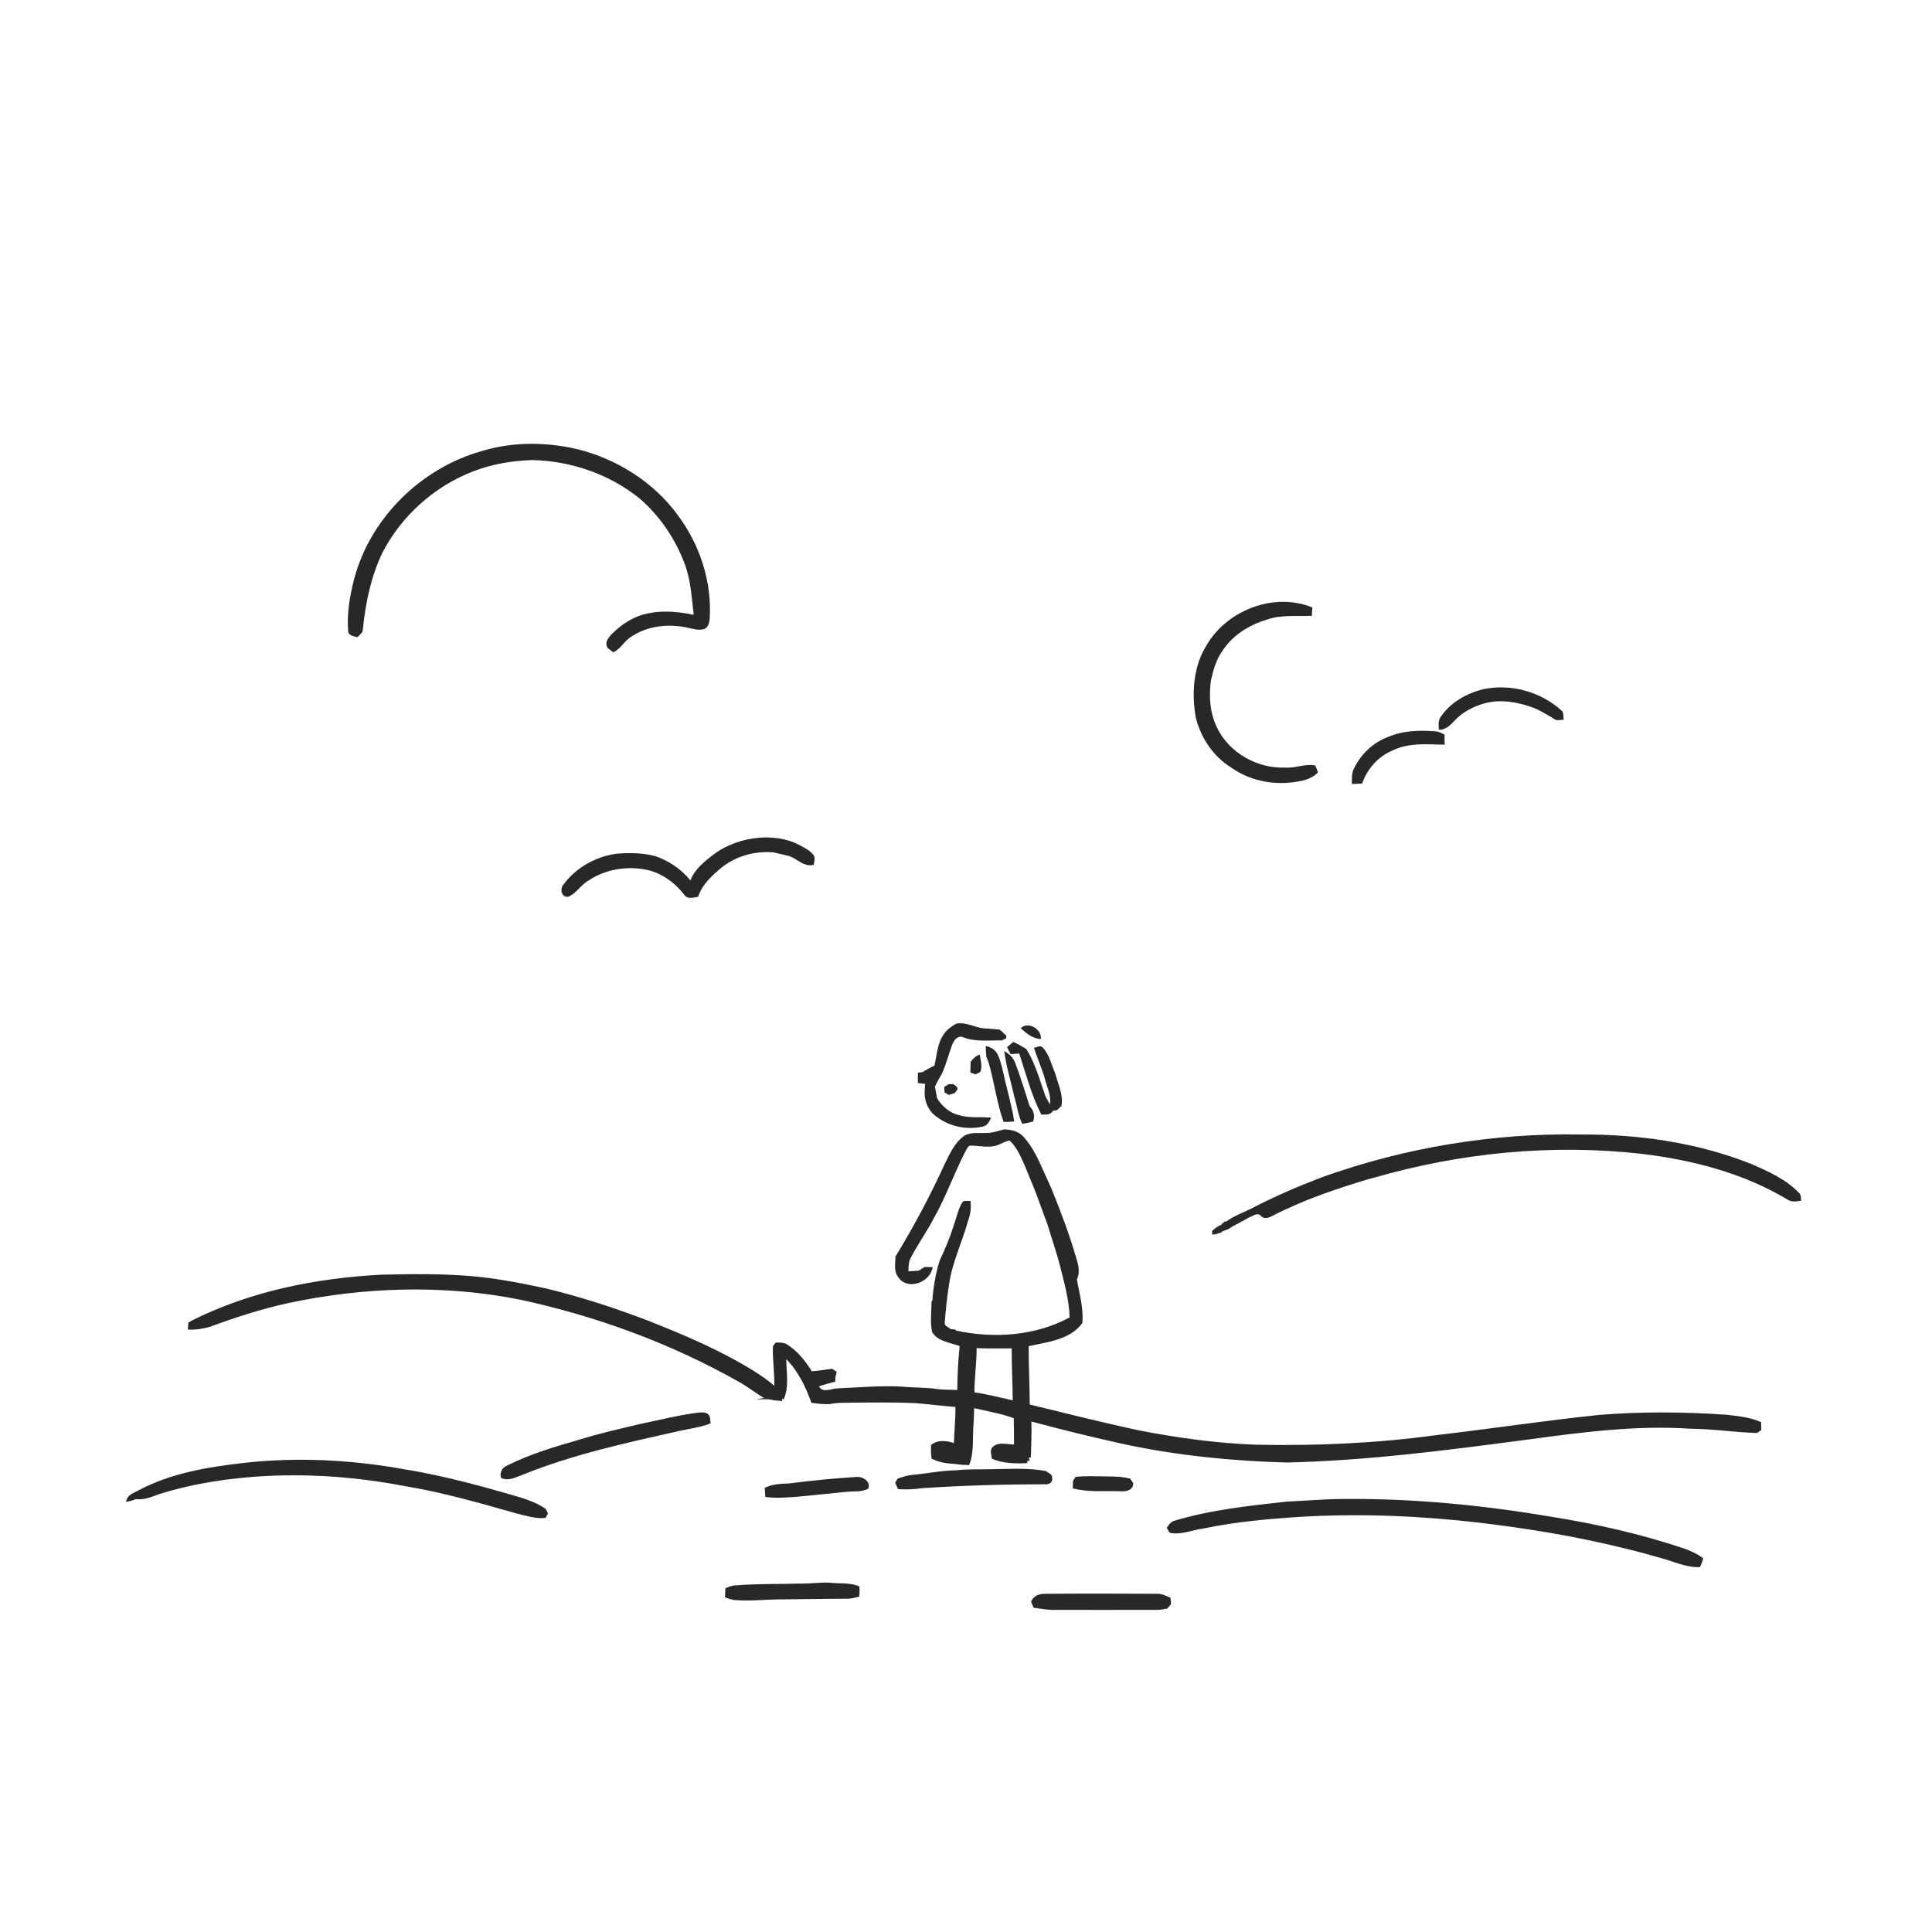 <svg xmlns="http://www.w3.org/2000/svg" width="1024pt" height="1024pt" viewBox="0 0 1024 1024" version="1.1">
<g id="#ffffffff">
<path fill="#ffffff" opacity="0" d=" M 0.00 0.00 L 1024.00 0.00 L 1024.00 1024.00 L 0.00 1024.00 L 0.00 0.00 M 255.08 239.15 C 223.08 248.26 196.27 274.50 187.72 306.84 C 185.38 315.88 183.79 325.27 184.55 334.62 C 184.83 336.94 187.61 337.23 189.42 337.76 C 190.54 336.44 192.41 335.39 192.34 333.43 C 193.74 319.47 196.65 305.54 202.74 292.82 C 212.91 273.28 230.33 257.66 250.93 249.79 C 260.82 245.95 271.38 244.20 281.95 243.84 C 302.47 244.26 322.93 251.23 338.95 264.17 C 349.68 273.41 357.88 285.50 362.86 298.74 C 366.17 307.40 366.57 316.75 367.67 325.86 C 357.85 323.80 347.39 323.13 337.84 326.74 C 332.67 328.89 328.08 332.24 324.13 336.17 C 322.78 337.73 321.07 339.50 321.44 341.75 C 321.50 343.74 323.77 344.50 324.96 345.77 C 328.77 344.16 330.58 340.16 333.92 337.92 C 342.84 331.54 354.74 330.36 365.21 332.88 C 367.86 333.44 370.68 334.23 373.35 333.37 C 375.35 332.45 375.91 330.25 376.13 328.26 C 377.48 308.52 370.96 288.66 359.14 272.90 C 346.39 255.48 327.04 243.36 306.21 238.12 C 289.47 234.18 271.58 234.06 255.08 239.15 M 639.73 341.63 C 632.47 352.99 631.51 367.19 633.77 380.19 C 636.43 391.18 643.22 401.19 652.96 407.08 C 664.24 415.01 679.04 416.84 692.21 413.26 C 694.57 412.35 696.92 411.26 698.59 409.29 C 698.07 408.08 697.56 406.87 697.07 405.67 C 691.65 404.69 686.46 407.28 681.03 406.83 C 666.45 407.37 651.56 399.11 645.16 385.85 C 641.26 378.15 640.70 369.32 641.77 360.88 C 642.97 355.53 644.40 350.09 647.56 345.52 C 652.86 336.97 661.80 331.34 671.29 328.46 C 679.00 325.71 687.28 326.74 695.29 326.41 C 695.40 324.93 695.51 323.45 695.58 321.97 C 675.56 313.74 650.63 323.23 639.73 341.63 M 786.19 365.29 C 777.44 367.45 768.95 372.18 763.77 379.71 C 762.14 381.74 762.46 384.39 762.63 386.81 C 766.16 386.90 768.72 384.35 770.95 381.96 C 775.15 377.35 780.92 374.47 786.85 372.78 C 795.94 370.31 805.54 372.30 814.14 375.67 C 817.44 377.30 820.64 379.12 823.77 381.07 C 825.22 382.21 827.11 381.46 828.80 381.47 C 828.50 379.83 829.02 377.75 827.59 376.55 C 816.54 366.58 800.77 362.23 786.19 365.29 M 735.57 390.66 C 727.59 393.62 721.14 399.93 717.51 407.56 C 716.33 410.05 716.56 412.85 716.54 415.53 C 718.34 415.50 720.16 415.41 721.98 415.26 C 724.61 407.56 730.44 400.98 737.99 397.81 C 746.59 393.53 756.40 394.52 765.68 394.70 C 765.70 392.91 765.67 391.12 765.64 389.34 C 764.19 388.70 762.80 387.80 761.20 387.67 C 752.59 386.93 743.61 387.15 735.57 390.66 M 395.06 445.16 C 388.96 446.65 383.07 449.17 378.06 453.00 C 373.23 456.71 368.15 460.77 365.92 466.65 C 361.09 460.62 354.47 456.23 347.19 453.71 C 340.49 452.03 333.49 451.90 326.64 452.50 C 315.79 454.03 305.42 459.77 298.83 468.58 C 296.61 470.84 297.38 475.65 301.12 475.33 C 305.48 473.59 307.80 469.09 311.78 466.78 C 320.88 460.66 332.42 458.80 343.08 461.07 C 351.01 462.91 357.87 467.98 362.79 474.36 C 364.36 476.85 367.65 475.61 370.01 475.37 C 372.09 468.77 377.43 464.04 382.56 459.74 C 390.26 453.63 400.26 450.93 410.01 451.78 C 412.74 452.40 415.46 453.03 418.18 453.69 C 422.63 455.19 426.25 459.83 431.34 458.34 C 431.44 456.76 432.10 455.07 431.45 453.55 C 429.64 450.92 426.68 449.49 423.95 448.02 C 415.16 443.32 404.62 443.00 395.06 445.16 M 506.74 542.56 C 504.30 544.07 501.78 545.68 500.23 548.18 C 496.71 553.03 496.65 559.23 495.24 564.84 C 493.07 565.81 490.99 566.95 488.98 568.20 C 488.37 568.29 487.15 568.47 486.54 568.56 C 486.44 570.38 486.43 572.22 486.51 574.06 C 487.47 574.15 489.38 574.34 490.34 574.44 C 490.23 575.94 490.13 577.46 490.07 578.98 C 490.00 584.19 492.35 589.35 496.82 592.20 C 503.67 597.25 512.70 598.96 520.97 597.10 C 523.35 596.64 524.36 594.31 525.38 592.39 C 519.58 591.79 513.63 592.78 507.97 590.98 C 503.14 589.74 499.28 586.26 496.69 582.11 C 496.32 580.04 495.90 577.98 495.52 575.92 C 496.66 573.56 497.91 571.26 499.26 569.02 C 501.46 564.25 502.68 559.12 504.50 554.20 C 505.36 551.91 506.83 549.27 509.70 549.46 C 516.38 552.42 523.93 551.30 531.03 551.44 C 531.78 551.05 532.54 550.68 533.31 550.32 C 533.32 549.97 533.35 549.26 533.36 548.91 C 532.20 547.86 531.05 546.79 529.93 545.72 C 527.58 545.50 525.24 545.32 522.90 545.15 C 517.30 545.11 512.42 541.45 506.74 542.56 M 540.96 544.94 C 543.96 547.68 547.41 550.56 551.68 550.71 C 552.21 545.44 545.04 541.19 540.96 544.94 M 537.03 552.25 C 535.94 553.19 534.85 554.13 533.76 555.07 C 534.39 556.28 535.01 557.50 535.65 558.74 C 537.16 558.61 538.68 558.49 540.20 558.35 C 543.81 569.24 546.64 580.47 551.91 590.72 C 554.14 590.80 556.88 591.05 558.12 588.72 C 558.64 588.64 559.70 588.50 560.22 588.42 C 561.00 587.68 561.78 586.95 562.56 586.22 C 563.51 581.25 561.63 576.52 560.16 571.88 C 559.84 570.86 559.54 569.85 559.25 568.85 C 557.22 564.27 556.23 558.99 552.70 555.25 C 551.48 553.79 549.51 555.13 548.06 555.35 C 549.74 560.98 552.30 566.30 553.85 571.98 C 555.02 576.35 557.24 580.66 556.46 585.30 C 555.63 583.88 554.85 582.44 554.10 580.99 C 553.64 579.70 553.22 578.41 552.76 577.13 C 550.32 569.88 548.04 562.48 543.94 555.96 C 541.68 554.63 539.45 553.25 537.03 552.25 M 522.47 554.42 C 522.48 556.28 522.61 558.14 522.76 560.01 C 523.15 560.99 523.54 561.99 523.93 562.99 C 527.01 573.44 528.23 584.37 531.93 594.64 C 533.80 594.69 535.68 594.60 537.55 594.38 C 537.35 592.95 537.11 591.53 536.84 590.13 C 535.62 584.45 534.24 578.81 532.81 573.18 C 531.70 568.51 530.90 563.70 528.96 559.28 C 527.85 556.58 525.25 554.95 522.47 554.42 M 532.29 557.07 C 533.24 565.18 535.79 573.01 537.54 580.98 C 539.03 585.85 539.52 591.05 541.83 595.65 C 543.74 595.35 545.65 594.94 547.53 594.49 C 548.75 591.51 547.84 588.48 545.70 586.20 C 543.35 578.69 540.99 571.18 538.25 563.82 C 537.62 561.88 536.43 560.25 534.95 558.88 C 534.29 558.43 532.95 557.52 532.29 557.07 M 514.47 562.71 C 514.39 564.62 514.33 566.54 514.30 568.46 C 514.99 568.70 516.38 569.18 517.08 569.42 C 517.70 569.11 518.93 568.51 519.55 568.20 C 520.87 565.21 519.68 561.99 519.30 558.95 C 517.22 559.53 515.83 561.15 514.47 562.71 M 502.83 574.62 C 502.24 574.96 501.06 575.65 500.48 575.99 C 500.51 576.99 500.55 578.00 500.61 579.02 C 501.19 579.36 502.35 580.02 502.93 580.36 C 503.98 579.99 505.04 579.63 506.11 579.28 C 506.47 578.78 507.20 577.79 507.56 577.29 C 507.46 576.97 507.25 576.31 507.14 575.99 C 506.67 575.65 505.71 574.96 505.24 574.62 C 504.43 574.61 503.62 574.61 502.83 574.62 M 522.98 600.49 C 518.99 600.73 514.64 599.87 511.02 602.01 C 505.82 605.77 503.21 611.88 500.47 617.46 C 492.86 634.13 484.18 650.30 474.66 665.95 C 474.48 669.78 473.60 674.20 476.41 677.35 C 481.50 684.18 493.32 679.41 494.33 671.57 C 492.87 671.54 491.43 671.55 489.98 671.56 C 488.95 672.19 487.93 672.82 486.92 673.47 C 485.11 673.62 483.30 673.72 481.50 673.81 C 481.51 671.20 481.52 668.51 482.95 666.22 C 486.62 659.30 491.17 652.89 494.81 645.95 C 501.27 634.59 505.57 622.19 511.54 610.58 C 512.24 609.41 512.68 607.94 513.91 607.20 C 518.29 607.12 522.68 608.31 527.05 607.43 C 529.86 606.86 532.24 604.98 535.08 604.50 C 539.03 608.06 541.02 613.13 543.17 617.86 C 544.72 621.59 546.27 625.33 547.78 629.09 C 548.82 631.72 549.85 634.37 550.81 637.05 C 551.28 638.34 551.74 639.64 552.23 640.95 C 552.74 642.34 553.27 643.74 553.77 645.15 C 554.23 646.41 554.69 647.69 555.16 648.97 C 557.42 656.31 559.92 663.59 561.86 671.03 C 564.07 679.99 566.70 688.99 566.91 698.27 C 548.65 708.11 526.86 709.54 506.81 705.26 L 506.27 704.68 C 505.66 704.62 504.44 704.50 503.83 704.43 C 502.77 703.35 500.41 702.86 500.73 701.00 C 501.26 694.01 502.01 687.03 503.10 680.11 C 504.91 668.49 510.18 657.86 513.23 646.58 C 514.44 643.35 514.83 639.89 514.36 636.48 C 512.81 636.73 510.50 635.84 509.76 637.72 C 507.81 641.22 506.97 645.19 505.68 648.96 C 503.66 655.52 501.00 661.86 498.07 668.06 C 497.75 669.06 497.43 670.07 497.13 671.09 C 495.63 677.02 494.54 683.07 494.20 689.19 L 493.74 689.82 C 493.67 695.18 492.92 700.68 494.03 705.96 C 496.99 711.05 503.61 711.56 508.65 713.46 C 507.76 721.18 507.51 728.94 507.35 736.71 C 502.91 736.58 498.44 736.66 494.05 735.85 C 488.39 735.40 482.71 735.41 477.06 734.89 C 466.10 734.36 455.16 735.41 444.23 735.84 C 440.90 735.80 435.99 738.71 434.07 734.74 C 436.93 733.84 439.84 733.10 442.73 732.27 C 442.74 731.73 442.75 730.63 442.76 730.08 C 443.03 729.08 443.29 728.10 443.52 727.11 C 442.92 726.71 441.70 725.91 441.09 725.51 C 437.46 725.85 433.89 726.62 430.25 726.79 C 426.93 721.36 422.79 716.23 417.41 712.74 C 415.53 711.40 413.19 711.60 411.02 711.60 C 410.67 712.12 409.98 713.15 409.64 713.66 C 409.42 720.63 410.59 727.54 410.36 734.51 C 407.03 731.46 403.21 729.01 399.43 726.57 C 381.97 715.76 363.00 707.71 343.96 700.16 C 326.06 693.30 307.80 687.32 289.15 682.85 C 281.83 681.36 274.54 679.70 267.15 678.59 C 245.63 674.86 223.72 675.09 201.96 675.62 C 167.55 677.44 132.92 684.31 101.91 699.80 C 101.39 700.10 100.34 700.68 99.82 700.98 C 99.74 702.20 99.66 703.43 99.58 704.68 C 103.51 704.96 107.41 704.29 111.19 703.27 C 124.50 698.33 138.03 693.95 151.89 690.85 C 192.56 682.07 235.08 680.69 275.97 688.91 C 316.32 697.64 355.56 712.02 391.54 732.35 C 396.20 734.92 400.35 738.28 404.96 740.94 L 400.71 741.63 C 403.75 741.83 407.01 741.19 409.99 742.18 C 411.51 742.31 413.04 742.44 414.57 742.57 L 414.51 741.47 L 415.41 741.56 C 418.40 734.88 416.75 727.39 416.72 720.36 C 423.07 726.77 427.08 735.15 430.08 743.55 C 433.37 743.95 436.67 744.37 440.00 744.18 C 443.62 743.37 447.35 743.51 451.04 743.46 C 462.39 743.36 473.74 743.18 485.08 743.68 C 492.19 744.25 499.27 745.13 506.38 745.72 C 506.47 752.12 505.79 758.48 505.59 764.87 C 501.55 763.49 497.02 763.00 493.48 765.85 C 493.34 768.26 493.48 770.68 493.72 773.09 C 497.55 775.03 501.78 775.73 506.04 775.91 C 508.55 776.34 511.10 776.41 513.65 776.55 C 515.53 771.91 515.66 766.88 515.71 761.96 C 515.69 756.75 516.36 751.57 516.29 746.37 C 523.33 747.93 530.48 749.22 537.30 751.64 C 537.42 756.28 537.46 760.94 537.45 765.59 C 533.72 765.67 529.11 763.96 526.11 766.97 C 524.41 768.61 525.56 771.13 525.69 773.15 C 531.61 775.67 538.11 775.82 544.45 775.48 L 544.48 774.26 L 545.85 774.36 C 545.68 773.92 545.33 773.03 545.16 772.59 L 546.36 772.55 C 546.59 766.17 546.85 759.79 546.65 753.42 C 563.28 757.92 580.02 761.99 596.84 765.67 C 624.87 771.57 653.47 774.39 682.08 775.16 C 724.28 774.18 766.21 768.76 808.02 763.23 C 837.22 759.30 866.67 755.23 896.20 757.27 C 907.93 757.32 919.56 759.20 931.26 759.52 C 931.82 759.13 932.94 758.35 933.49 757.97 C 933.47 756.56 933.44 755.17 933.42 753.78 C 927.64 751.17 921.30 750.57 915.10 749.84 C 892.69 748.31 870.16 748.11 847.76 749.92 C 819.07 752.88 790.54 757.24 761.89 760.57 C 729.91 764.97 697.57 766.41 665.30 765.71 C 644.67 764.96 624.18 762.07 603.92 758.18 C 584.44 754.03 565.13 749.14 545.79 744.42 C 545.75 734.09 545.17 723.79 545.22 713.47 C 555.22 711.27 567.05 710.18 573.65 701.31 C 574.43 693.42 572.07 685.79 570.78 678.10 C 572.91 673.67 571.09 668.76 569.71 664.41 C 566.37 653.11 562.15 642.10 557.78 631.17 C 556.46 628.12 555.13 625.09 553.71 622.09 C 550.69 615.21 547.61 608.13 542.47 602.53 C 539.97 599.66 535.94 598.64 532.28 598.60 C 529.20 599.31 526.19 600.51 522.98 600.49 M 700.95 623.85 C 687.97 628.81 675.16 634.28 662.86 640.75 C 658.47 642.84 653.84 644.55 649.90 647.46 L 649.15 647.43 C 648.73 647.77 647.89 648.46 647.47 648.80 L 647.48 649.05 C 645.58 649.76 644.00 651.03 642.51 652.36 C 642.48 652.85 642.43 653.83 642.40 654.31 C 642.80 654.30 643.59 654.26 643.98 654.24 C 645.15 653.85 646.33 653.50 647.52 653.17 L 647.63 652.80 C 648.79 652.32 649.96 651.85 651.15 651.43 C 651.63 651.11 652.59 650.47 653.07 650.14 C 656.10 648.51 659.16 646.94 662.14 645.22 C 664.12 644.50 666.63 642.37 668.45 644.54 C 670.11 646.40 672.55 645.42 674.40 644.45 C 690.75 635.97 708.29 630.08 725.89 624.79 C 726.46 624.65 727.61 624.37 728.18 624.23 C 774.03 610.95 822.52 606.21 870.01 611.55 C 896.94 614.78 923.93 621.73 947.37 635.76 C 949.52 637.27 952.19 636.77 954.61 636.42 C 954.57 634.80 954.64 633.02 953.21 631.94 C 946.29 624.87 937.03 620.77 928.10 616.88 C 899.54 605.56 868.60 601.17 838.00 601.30 C 791.46 600.47 744.79 608.20 700.95 623.85 M 339.39 754.73 C 328.51 757.29 317.60 759.77 306.93 763.09 C 293.92 766.80 280.83 770.72 268.70 776.82 C 266.03 777.90 264.83 780.46 265.48 783.22 C 269.52 785.40 273.61 782.79 277.46 781.47 C 304.07 770.75 332.24 764.66 360.15 758.41 C 365.66 757.14 371.38 756.59 376.64 754.38 C 376.37 752.76 376.64 750.91 375.43 749.62 C 373.66 748.15 371.28 748.65 369.20 748.82 C 359.15 750.17 349.30 752.66 339.39 754.73 M 129.07 775.39 C 109.91 777.57 90.35 780.84 73.15 790.06 C 72.02 790.64 70.89 791.23 69.75 791.80 C 68.22 792.77 67.06 794.11 66.85 795.99 C 68.60 795.75 70.32 795.33 71.92 794.56 C 76.48 795.19 80.65 793.22 84.83 791.76 C 103.21 786.07 122.37 783.27 141.55 782.28 C 165.74 781.12 190.04 783.00 213.83 787.54 C 234.19 790.85 254.02 796.55 273.82 802.19 C 278.88 803.32 283.92 805.16 289.19 804.50 C 289.50 803.91 290.13 802.72 290.45 802.12 C 290.16 801.54 289.58 800.37 289.29 799.79 C 282.45 795.02 274.13 793.26 266.27 790.91 C 253.28 787.18 240.19 783.75 226.94 781.08 C 225.27 780.70 223.59 780.38 221.91 780.07 C 219.66 779.62 217.37 779.34 215.12 778.89 C 186.78 773.72 157.73 772.15 129.07 775.39 M 482.96 781.79 C 480.47 782.04 478.12 782.93 475.76 783.67 C 475.44 784.23 474.79 785.36 474.47 785.92 C 474.97 787.02 475.47 788.13 475.97 789.25 C 480.28 789.59 484.61 789.34 488.88 788.76 C 510.57 787.31 532.32 786.71 554.05 786.70 C 556.03 786.95 558.21 785.51 557.66 783.33 C 557.91 781.27 555.58 780.71 554.31 779.67 C 544.97 777.89 535.44 778.62 526.00 778.69 C 519.69 778.92 513.35 778.54 507.07 779.27 C 498.96 779.38 491.01 781.05 482.96 781.79 M 418.17 786.26 C 413.81 786.45 409.30 786.55 405.33 788.59 C 405.39 790.19 405.49 791.79 405.63 793.40 C 411.07 794.20 416.58 793.71 422.03 793.35 C 431.01 792.40 439.99 791.63 448.96 790.67 C 452.73 790.29 456.75 790.90 460.22 789.03 C 461.62 785.22 457.43 782.56 454.08 782.80 C 442.08 783.53 430.10 784.74 418.17 786.26 M 570.12 782.74 C 569.77 783.28 569.06 784.37 568.71 784.91 C 568.69 785.90 568.64 787.87 568.61 788.86 C 576.91 791.04 585.58 790.13 594.07 790.40 C 596.91 790.73 600.96 789.62 600.58 785.99 C 600.19 785.43 599.40 784.30 599.01 783.74 C 594.46 782.45 589.70 782.61 585.03 782.51 C 580.05 782.45 575.07 782.25 570.12 782.74 M 681.89 795.89 C 662.10 798.08 642.13 800.17 622.97 805.89 C 620.81 806.30 619.50 808.06 618.40 809.80 C 618.78 810.45 619.56 811.76 619.94 812.41 C 626.01 813.69 631.76 810.95 637.68 810.17 C 654.60 806.62 671.85 805.09 689.07 803.96 C 720.69 802.09 752.44 803.39 783.88 807.03 C 809.08 810.04 834.19 814.11 858.85 820.13 C 866.10 821.86 873.30 823.75 880.45 825.85 C 887.26 827.62 893.85 830.99 901.04 830.58 C 901.74 829.07 902.34 827.52 902.75 825.92 C 899.58 823.57 895.97 821.92 892.27 820.63 C 869.44 812.98 845.88 807.69 822.13 803.88 C 786.09 797.82 749.59 794.19 713.02 794.49 C 702.62 794.44 692.27 795.45 681.89 795.89 M 424.96 839.32 C 413.26 839.67 401.52 839.32 389.85 840.28 C 387.95 840.32 386.22 841.10 384.49 841.76 C 384.38 843.36 384.30 844.98 384.26 846.61 C 385.80 847.19 387.36 847.74 389.00 848.03 C 397.72 848.83 406.44 847.60 415.18 847.70 C 426.45 847.55 437.72 847.40 449.00 847.33 C 451.20 847.38 453.34 846.77 455.46 846.24 C 455.60 844.44 455.62 842.65 455.52 840.86 C 450.69 838.70 445.35 839.44 440.24 838.91 C 435.14 838.51 430.06 839.40 424.96 839.32 M 546.50 848.83 C 546.93 849.91 547.36 851.01 547.79 852.12 C 551.19 852.54 554.57 853.24 558.01 853.28 C 576.34 853.32 594.68 853.29 613.01 853.27 C 614.92 853.29 616.82 852.93 618.70 852.57 C 619.35 851.75 620.01 850.95 620.68 850.16 C 620.58 849.05 620.47 847.94 620.37 846.85 C 618.05 845.78 615.66 844.58 613.04 844.74 C 593.32 844.63 573.61 844.59 553.90 844.75 C 550.80 844.68 547.77 845.82 546.50 848.83 Z" />
<path fill="#ffffff" opacity="0" d=" M 517.63 714.56 C 523.82 714.78 530.02 714.71 536.22 714.67 C 536.17 723.85 536.71 733.03 536.76 742.21 C 530.01 740.74 523.31 738.96 516.47 737.97 C 516.44 730.14 517.67 722.39 517.63 714.56 Z" />
</g>
<g id="#282828ff">
<path fill="#282828" opacity="1.00" d=" M 255.08 239.15 C 271.58 234.06 289.47 234.18 306.21 238.12 C 327.04 243.36 346.39 255.48 359.14 272.90 C 370.96 288.66 377.48 308.52 376.13 328.26 C 375.91 330.25 375.35 332.45 373.35 333.37 C 370.68 334.23 367.86 333.44 365.21 332.88 C 354.74 330.36 342.84 331.54 333.92 337.92 C 330.58 340.16 328.77 344.16 324.96 345.77 C 323.77 344.50 321.50 343.74 321.44 341.75 C 321.07 339.50 322.78 337.73 324.13 336.17 C 328.08 332.24 332.67 328.89 337.84 326.74 C 347.39 323.13 357.85 323.80 367.67 325.86 C 366.57 316.75 366.17 307.40 362.86 298.74 C 357.88 285.50 349.68 273.41 338.95 264.17 C 322.93 251.23 302.47 244.26 281.95 243.84 C 271.38 244.20 260.82 245.95 250.93 249.79 C 230.33 257.66 212.91 273.28 202.74 292.82 C 196.65 305.54 193.74 319.47 192.34 333.43 C 192.41 335.39 190.54 336.44 189.42 337.76 C 187.61 337.23 184.83 336.94 184.55 334.62 C 183.79 325.27 185.38 315.88 187.72 306.84 C 196.27 274.50 223.08 248.26 255.08 239.15 Z" />
<path fill="#282828" opacity="1.00" d=" M 639.73 341.63 C 650.63 323.23 675.56 313.74 695.58 321.97 C 695.51 323.45 695.40 324.93 695.29 326.41 C 687.28 326.74 679.00 325.71 671.29 328.46 C 661.80 331.34 652.86 336.97 647.56 345.52 C 644.40 350.09 642.97 355.53 641.77 360.88 C 640.70 369.32 641.26 378.15 645.16 385.85 C 651.56 399.11 666.45 407.37 681.03 406.83 C 686.46 407.28 691.65 404.69 697.07 405.67 C 697.56 406.87 698.07 408.08 698.59 409.29 C 696.92 411.26 694.57 412.35 692.21 413.26 C 679.04 416.84 664.24 415.01 652.96 407.08 C 643.22 401.19 636.43 391.18 633.77 380.19 C 631.51 367.19 632.47 352.99 639.73 341.63 Z" />
<path fill="#282828" opacity="1.00" d=" M 786.19 365.29 C 800.77 362.23 816.54 366.58 827.59 376.55 C 829.02 377.75 828.50 379.83 828.80 381.47 C 827.11 381.46 825.22 382.21 823.77 381.07 C 820.64 379.12 817.44 377.30 814.14 375.67 C 805.54 372.30 795.94 370.31 786.85 372.78 C 780.92 374.47 775.15 377.35 770.95 381.96 C 768.72 384.35 766.16 386.90 762.63 386.81 C 762.46 384.39 762.14 381.74 763.77 379.71 C 768.95 372.18 777.44 367.45 786.19 365.29 Z" />
<path fill="#282828" opacity="1.00" d=" M 735.57 390.66 C 743.61 387.15 752.59 386.93 761.20 387.67 C 762.80 387.80 764.19 388.70 765.64 389.34 C 765.67 391.12 765.70 392.91 765.68 394.70 C 756.40 394.52 746.59 393.53 737.99 397.81 C 730.44 400.98 724.61 407.56 721.98 415.26 C 720.16 415.41 718.34 415.50 716.54 415.53 C 716.56 412.85 716.33 410.05 717.51 407.56 C 721.14 399.93 727.59 393.62 735.57 390.66 Z" />
<path fill="#282828" opacity="1.00" d=" M 395.06 445.16 C 404.62 443.00 415.16 443.32 423.95 448.02 C 426.68 449.49 429.64 450.92 431.45 453.55 C 432.10 455.07 431.44 456.76 431.34 458.34 C 426.25 459.83 422.63 455.19 418.18 453.69 C 415.46 453.03 412.74 452.40 410.01 451.78 C 400.26 450.93 390.26 453.63 382.56 459.74 C 377.43 464.04 372.09 468.77 370.01 475.37 C 367.65 475.61 364.36 476.85 362.79 474.36 C 357.87 467.98 351.01 462.91 343.08 461.07 C 332.42 458.80 320.88 460.66 311.78 466.78 C 307.80 469.09 305.48 473.59 301.12 475.33 C 297.38 475.65 296.61 470.84 298.83 468.58 C 305.42 459.77 315.79 454.03 326.64 452.50 C 333.49 451.90 340.49 452.03 347.19 453.71 C 354.47 456.23 361.09 460.62 365.92 466.65 C 368.15 460.77 373.23 456.71 378.06 453.00 C 383.07 449.17 388.96 446.65 395.06 445.16 Z" />
<path fill="#282828" opacity="1.00" d=" M 506.74 542.56 C 512.42 541.45 517.30 545.11 522.90 545.15 C 525.24 545.32 527.58 545.50 529.93 545.72 C 531.05 546.79 532.20 547.86 533.36 548.91 C 533.35 549.26 533.32 549.97 533.31 550.32 C 532.54 550.68 531.78 551.05 531.03 551.44 C 523.93 551.30 516.38 552.42 509.70 549.46 C 506.83 549.27 505.36 551.91 504.50 554.20 C 502.68 559.12 501.46 564.25 499.26 569.02 C 497.91 571.26 496.66 573.56 495.52 575.92 C 495.90 577.98 496.32 580.04 496.69 582.11 C 499.28 586.26 503.14 589.74 507.97 590.98 C 513.63 592.78 519.58 591.79 525.38 592.39 C 524.36 594.31 523.35 596.64 520.97 597.10 C 512.70 598.96 503.67 597.25 496.82 592.20 C 492.35 589.35 490.00 584.19 490.07 578.98 C 490.13 577.46 490.23 575.94 490.34 574.44 C 489.38 574.34 487.47 574.15 486.51 574.06 C 486.43 572.22 486.44 570.38 486.54 568.56 C 487.15 568.47 488.37 568.29 488.98 568.20 C 490.99 566.95 493.07 565.81 495.24 564.84 C 496.65 559.23 496.71 553.03 500.23 548.18 C 501.78 545.68 504.30 544.07 506.74 542.56 Z" />
<path fill="#282828" opacity="1.00" d=" M 540.96 544.94 C 545.04 541.19 552.21 545.44 551.68 550.71 C 547.41 550.56 543.96 547.68 540.96 544.94 Z" />
<path fill="#282828" opacity="1.00" d=" M 537.03 552.25 C 539.45 553.25 541.68 554.63 543.94 555.96 C 548.04 562.48 550.32 569.88 552.76 577.13 C 553.22 578.41 553.64 579.70 554.10 580.99 C 554.85 582.44 555.63 583.88 556.46 585.30 C 557.24 580.66 555.02 576.35 553.85 571.98 C 552.30 566.30 549.74 560.98 548.06 555.35 C 549.51 555.13 551.48 553.79 552.70 555.25 C 556.23 558.99 557.22 564.27 559.25 568.85 C 559.54 569.85 559.84 570.86 560.16 571.88 C 561.63 576.52 563.51 581.25 562.56 586.22 C 561.78 586.95 561.00 587.68 560.22 588.42 C 559.70 588.50 558.64 588.64 558.12 588.72 C 556.88 591.05 554.14 590.80 551.91 590.72 C 546.64 580.47 543.81 569.24 540.20 558.35 C 538.68 558.49 537.16 558.61 535.65 558.74 C 535.01 557.50 534.39 556.28 533.76 555.07 C 534.85 554.13 535.94 553.19 537.03 552.25 Z" />
<path fill="#282828" opacity="1.00" d=" M 522.47 554.42 C 525.25 554.95 527.85 556.58 528.96 559.28 C 530.90 563.70 531.70 568.51 532.81 573.18 C 534.24 578.81 535.62 584.45 536.84 590.13 C 537.11 591.53 537.35 592.95 537.55 594.38 C 535.68 594.60 533.80 594.69 531.93 594.64 C 528.23 584.37 527.01 573.44 523.93 562.99 C 523.54 561.99 523.15 560.99 522.76 560.01 C 522.61 558.14 522.48 556.28 522.47 554.42 Z" />
<path fill="#282828" opacity="1.00" d=" M 532.29 557.07 C 532.95 557.52 534.29 558.43 534.95 558.88 C 536.43 560.25 537.62 561.88 538.25 563.82 C 540.99 571.18 543.35 578.69 545.70 586.20 C 547.84 588.48 548.75 591.51 547.53 594.49 C 545.65 594.94 543.74 595.35 541.83 595.65 C 539.52 591.05 539.03 585.85 537.54 580.98 C 535.79 573.01 533.24 565.18 532.29 557.07 Z" />
<path fill="#282828" opacity="1.00" d=" M 514.47 562.71 C 515.83 561.15 517.22 559.53 519.30 558.95 C 519.68 561.99 520.87 565.21 519.55 568.20 C 518.93 568.51 517.70 569.11 517.08 569.42 C 516.38 569.18 514.99 568.70 514.30 568.46 C 514.33 566.54 514.39 564.62 514.47 562.71 Z" />
<path fill="#282828" opacity="1.00" d=" M 502.83 574.62 C 503.62 574.61 504.43 574.61 505.24 574.62 C 505.71 574.96 506.67 575.65 507.14 575.99 C 507.25 576.31 507.46 576.97 507.56 577.29 C 507.20 577.79 506.47 578.78 506.11 579.28 C 505.04 579.63 503.98 579.99 502.93 580.36 C 502.35 580.02 501.19 579.36 500.61 579.02 C 500.55 578.00 500.51 576.99 500.48 575.99 C 501.06 575.65 502.24 574.96 502.83 574.62 Z" />
<path fill="#282828" opacity="1.00" d=" M 522.98 600.49 C 526.19 600.51 529.20 599.31 532.28 598.60 C 535.94 598.64 539.97 599.66 542.47 602.53 C 547.61 608.13 550.69 615.21 553.71 622.09 C 555.13 625.09 556.46 628.12 557.78 631.17 C 562.15 642.10 566.37 653.11 569.71 664.41 C 571.09 668.76 572.91 673.67 570.78 678.10 C 572.07 685.79 574.43 693.42 573.65 701.31 C 567.05 710.18 555.22 711.27 545.22 713.47 C 545.17 723.79 545.75 734.09 545.79 744.42 C 565.13 749.14 584.44 754.03 603.92 758.18 C 624.18 762.07 644.67 764.96 665.30 765.71 C 697.57 766.41 729.91 764.97 761.89 760.57 C 790.54 757.24 819.07 752.88 847.76 749.92 C 870.16 748.11 892.69 748.31 915.10 749.84 C 921.30 750.57 927.64 751.17 933.42 753.78 C 933.44 755.17 933.47 756.56 933.49 757.97 C 932.94 758.35 931.82 759.13 931.26 759.52 C 919.56 759.20 907.93 757.32 896.20 757.27 C 866.67 755.23 837.22 759.30 808.02 763.23 C 766.21 768.76 724.28 774.18 682.08 775.16 C 653.47 774.39 624.87 771.57 596.84 765.67 C 580.02 761.99 563.28 757.92 546.65 753.42 C 546.85 759.79 546.59 766.17 546.36 772.55 L 545.16 772.59 C 545.33 773.03 545.68 773.92 545.85 774.36 L 544.48 774.26 L 544.45 775.48 C 538.11 775.82 531.61 775.67 525.69 773.15 C 525.56 771.13 524.41 768.61 526.11 766.97 C 529.11 763.96 533.72 765.67 537.45 765.59 C 537.46 760.94 537.42 756.28 537.30 751.64 C 530.48 749.22 523.33 747.93 516.29 746.37 C 516.36 751.57 515.69 756.75 515.71 761.96 C 515.66 766.88 515.53 771.91 513.65 776.55 C 511.10 776.41 508.55 776.34 506.04 775.91 C 501.78 775.73 497.55 775.03 493.72 773.09 C 493.48 770.68 493.34 768.26 493.48 765.85 C 497.02 763.00 501.55 763.49 505.59 764.87 C 505.79 758.48 506.47 752.12 506.38 745.72 C 499.27 745.13 492.19 744.25 485.08 743.68 C 473.74 743.18 462.39 743.36 451.04 743.46 C 447.35 743.51 443.62 743.37 440.00 744.18 C 436.67 744.37 433.37 743.95 430.08 743.55 C 427.08 735.15 423.07 726.77 416.72 720.36 C 416.75 727.39 418.40 734.88 415.41 741.56 L 414.51 741.47 L 414.57 742.57 C 413.04 742.44 411.51 742.31 409.99 742.18 C 407.01 741.19 403.75 741.83 400.71 741.63 L 404.96 740.94 C 400.35 738.28 396.20 734.92 391.54 732.35 C 355.56 712.02 316.32 697.64 275.97 688.91 C 235.08 680.69 192.56 682.07 151.89 690.85 C 138.03 693.95 124.50 698.33 111.19 703.27 C 107.41 704.29 103.51 704.96 99.58 704.68 C 99.66 703.43 99.74 702.20 99.82 700.98 C 100.34 700.68 101.39 700.10 101.91 699.80 C 132.92 684.31 167.55 677.44 201.96 675.62 C 223.72 675.09 245.63 674.86 267.15 678.59 C 274.54 679.70 281.83 681.36 289.15 682.85 C 307.80 687.32 326.06 693.30 343.96 700.16 C 363.00 707.71 381.97 715.76 399.43 726.57 C 403.21 729.01 407.03 731.46 410.36 734.51 C 410.59 727.54 409.42 720.63 409.64 713.66 C 409.98 713.15 410.67 712.12 411.02 711.60 C 413.19 711.60 415.53 711.40 417.41 712.74 C 422.79 716.23 426.93 721.36 430.25 726.79 C 433.89 726.62 437.46 725.85 441.09 725.51 C 441.70 725.91 442.92 726.71 443.52 727.11 C 443.29 728.10 443.03 729.08 442.76 730.08 C 442.75 730.63 442.74 731.73 442.73 732.27 C 439.84 733.10 436.93 733.84 434.07 734.74 C 435.99 738.71 440.90 735.80 444.23 735.84 C 455.16 735.41 466.10 734.36 477.06 734.89 C 482.71 735.41 488.39 735.40 494.05 735.85 C 498.44 736.66 502.91 736.58 507.35 736.71 C 507.51 728.94 507.76 721.18 508.65 713.46 C 503.61 711.56 496.99 711.05 494.03 705.96 C 492.92 700.68 493.67 695.18 493.74 689.82 L 494.20 689.19 C 494.54 683.07 495.63 677.02 497.13 671.09 C 497.43 670.07 497.75 669.06 498.07 668.06 C 501.00 661.86 503.66 655.52 505.68 648.96 C 506.97 645.19 507.81 641.22 509.76 637.72 C 510.50 635.84 512.81 636.73 514.36 636.48 C 514.83 639.89 514.44 643.35 513.23 646.58 C 510.18 657.86 504.91 668.49 503.10 680.11 C 502.01 687.03 501.26 694.01 500.73 701.00 C 500.41 702.86 502.77 703.35 503.83 704.43 C 504.44 704.50 505.66 704.62 506.27 704.68 L 506.81 705.26 C 526.86 709.54 548.65 708.11 566.91 698.27 C 566.70 688.99 564.07 679.99 561.86 671.03 C 559.92 663.59 557.42 656.31 555.16 648.97 C 554.69 647.69 554.23 646.41 553.77 645.15 C 553.27 643.74 552.74 642.34 552.23 640.95 C 551.74 639.64 551.28 638.34 550.81 637.05 C 549.85 634.37 548.82 631.72 547.78 629.09 C 546.27 625.33 544.72 621.59 543.17 617.86 C 541.02 613.13 539.03 608.06 535.08 604.50 C 532.24 604.98 529.86 606.86 527.05 607.43 C 522.68 608.31 518.29 607.12 513.91 607.20 C 512.68 607.94 512.24 609.41 511.54 610.58 C 505.57 622.19 501.27 634.59 494.81 645.95 C 491.17 652.89 486.62 659.30 482.95 666.22 C 481.52 668.51 481.51 671.20 481.50 673.81 C 483.30 673.72 485.11 673.62 486.92 673.47 C 487.93 672.82 488.95 672.19 489.98 671.56 C 491.43 671.55 492.87 671.54 494.33 671.57 C 493.32 679.41 481.50 684.18 476.41 677.35 C 473.60 674.20 474.48 669.78 474.66 665.95 C 484.18 650.30 492.86 634.13 500.47 617.46 C 503.21 611.88 505.82 605.77 511.02 602.01 C 514.64 599.87 518.99 600.73 522.98 600.49 M 517.63 714.56 C 517.67 722.39 516.44 730.14 516.47 737.97 C 523.31 738.96 530.01 740.74 536.76 742.21 C 536.71 733.03 536.17 723.85 536.22 714.67 C 530.02 714.71 523.82 714.78 517.63 714.56 Z" />
<path fill="#282828" opacity="1.00" d=" M 700.95 623.85 C 744.79 608.20 791.46 600.47 838.00 601.30 C 868.60 601.17 899.54 605.56 928.10 616.88 C 937.03 620.77 946.29 624.87 953.21 631.94 C 954.64 633.02 954.57 634.80 954.61 636.42 C 952.19 636.77 949.52 637.27 947.37 635.76 C 923.93 621.73 896.94 614.78 870.01 611.55 C 822.52 606.21 774.03 610.95 728.18 624.23 C 727.61 624.37 726.46 624.65 725.89 624.79 C 708.29 630.08 690.75 635.97 674.40 644.45 C 672.55 645.42 670.11 646.40 668.45 644.54 C 666.63 642.37 664.12 644.50 662.14 645.22 C 659.16 646.94 656.10 648.51 653.07 650.14 C 652.59 650.47 651.63 651.11 651.15 651.43 C 649.96 651.85 648.79 652.32 647.63 652.80 L 647.52 653.17 C 646.33 653.50 645.15 653.85 643.98 654.24 C 643.59 654.26 642.80 654.30 642.40 654.31 C 642.43 653.83 642.48 652.85 642.51 652.36 C 644.00 651.03 645.58 649.76 647.48 649.05 L 647.47 648.80 C 647.89 648.46 648.73 647.77 649.15 647.43 L 649.90 647.46 C 653.84 644.55 658.47 642.84 662.86 640.75 C 675.16 634.28 687.97 628.81 700.95 623.85 Z" />
<path fill="#282828" opacity="1.00" d=" M 339.39 754.73 C 349.30 752.66 359.15 750.17 369.20 748.82 C 371.28 748.65 373.66 748.15 375.43 749.62 C 376.64 750.91 376.37 752.76 376.64 754.38 C 371.38 756.59 365.66 757.14 360.15 758.41 C 332.24 764.66 304.07 770.75 277.46 781.47 C 273.61 782.79 269.52 785.40 265.48 783.22 C 264.83 780.46 266.03 777.90 268.70 776.82 C 280.83 770.72 293.92 766.80 306.93 763.09 C 317.60 759.77 328.51 757.29 339.39 754.73 Z" />
<path fill="#282828" opacity="1.00" d=" M 129.07 775.39 C 157.73 772.15 186.78 773.72 215.12 778.89 C 217.37 779.34 219.66 779.62 221.91 780.07 C 223.59 780.38 225.27 780.70 226.94 781.08 C 240.19 783.75 253.28 787.18 266.27 790.91 C 274.13 793.26 282.45 795.02 289.29 799.79 C 289.58 800.37 290.16 801.54 290.45 802.12 C 290.13 802.72 289.50 803.91 289.19 804.50 C 283.92 805.16 278.88 803.32 273.82 802.19 C 254.02 796.55 234.19 790.85 213.83 787.54 C 190.04 783.00 165.74 781.12 141.55 782.28 C 122.37 783.27 103.21 786.07 84.83 791.76 C 80.65 793.22 76.48 795.19 71.92 794.56 C 70.32 795.33 68.60 795.75 66.85 795.99 C 67.06 794.11 68.22 792.77 69.75 791.80 C 70.89 791.23 72.02 790.64 73.15 790.06 C 90.35 780.84 109.91 777.57 129.07 775.39 Z" />
<path fill="#282828" opacity="1.00" d=" M 482.96 781.79 C 491.01 781.05 498.96 779.38 507.07 779.27 C 513.35 778.54 519.69 778.92 526.00 778.69 C 535.44 778.62 544.97 777.89 554.31 779.67 C 555.58 780.71 557.91 781.27 557.66 783.33 C 558.21 785.51 556.03 786.95 554.05 786.70 C 532.32 786.71 510.57 787.31 488.88 788.76 C 484.61 789.34 480.28 789.59 475.97 789.25 C 475.47 788.13 474.97 787.02 474.47 785.92 C 474.79 785.36 475.44 784.23 475.76 783.67 C 478.12 782.93 480.47 782.04 482.96 781.79 Z" />
<path fill="#282828" opacity="1.00" d=" M 418.17 786.26 C 430.10 784.74 442.08 783.53 454.08 782.80 C 457.43 782.56 461.62 785.22 460.22 789.03 C 456.75 790.90 452.73 790.29 448.96 790.67 C 439.99 791.63 431.01 792.40 422.03 793.35 C 416.58 793.71 411.07 794.20 405.63 793.40 C 405.49 791.79 405.39 790.19 405.33 788.59 C 409.30 786.55 413.81 786.45 418.17 786.26 Z" />
<path fill="#282828" opacity="1.00" d=" M 570.12 782.74 C 575.07 782.25 580.05 782.45 585.03 782.51 C 589.70 782.61 594.46 782.45 599.01 783.74 C 599.40 784.30 600.19 785.43 600.58 785.99 C 600.96 789.62 596.91 790.73 594.07 790.40 C 585.58 790.13 576.91 791.04 568.61 788.86 C 568.64 787.87 568.69 785.90 568.71 784.91 C 569.06 784.37 569.77 783.28 570.12 782.74 Z" />
<path fill="#282828" opacity="1.00" d=" M 681.89 795.89 C 692.27 795.45 702.62 794.44 713.02 794.49 C 749.59 794.19 786.09 797.82 822.13 803.88 C 845.88 807.69 869.44 812.98 892.27 820.63 C 895.97 821.92 899.58 823.57 902.75 825.92 C 902.34 827.52 901.74 829.07 901.04 830.58 C 893.85 830.99 887.26 827.62 880.45 825.85 C 873.30 823.75 866.10 821.86 858.85 820.13 C 834.19 814.11 809.08 810.04 783.88 807.03 C 752.44 803.39 720.69 802.09 689.07 803.96 C 671.85 805.09 654.60 806.62 637.68 810.17 C 631.76 810.95 626.01 813.69 619.94 812.41 C 619.56 811.76 618.78 810.45 618.40 809.80 C 619.50 808.06 620.81 806.30 622.97 805.89 C 642.13 800.17 662.10 798.08 681.89 795.89 Z" />
<path fill="#282828" opacity="1.00" d=" M 424.96 839.32 C 430.06 839.40 435.14 838.51 440.24 838.91 C 445.35 839.44 450.69 838.70 455.52 840.86 C 455.62 842.65 455.60 844.44 455.46 846.24 C 453.34 846.77 451.20 847.38 449.00 847.33 C 437.72 847.40 426.45 847.55 415.18 847.70 C 406.44 847.60 397.72 848.83 389.00 848.03 C 387.36 847.74 385.80 847.19 384.26 846.61 C 384.30 844.98 384.38 843.36 384.49 841.76 C 386.22 841.10 387.95 840.32 389.85 840.28 C 401.52 839.32 413.26 839.67 424.96 839.32 Z" />
<path fill="#282828" opacity="1.00" d=" M 546.50 848.83 C 547.77 845.82 550.80 844.68 553.90 844.75 C 573.61 844.59 593.32 844.63 613.04 844.74 C 615.66 844.58 618.05 845.78 620.37 846.85 C 620.47 847.94 620.58 849.05 620.68 850.16 C 620.01 850.95 619.35 851.75 618.70 852.57 C 616.82 852.93 614.92 853.29 613.01 853.27 C 594.68 853.29 576.34 853.32 558.01 853.28 C 554.57 853.24 551.19 852.54 547.79 852.12 C 547.36 851.01 546.93 849.91 546.50 848.83 Z" />
</g>
</svg>